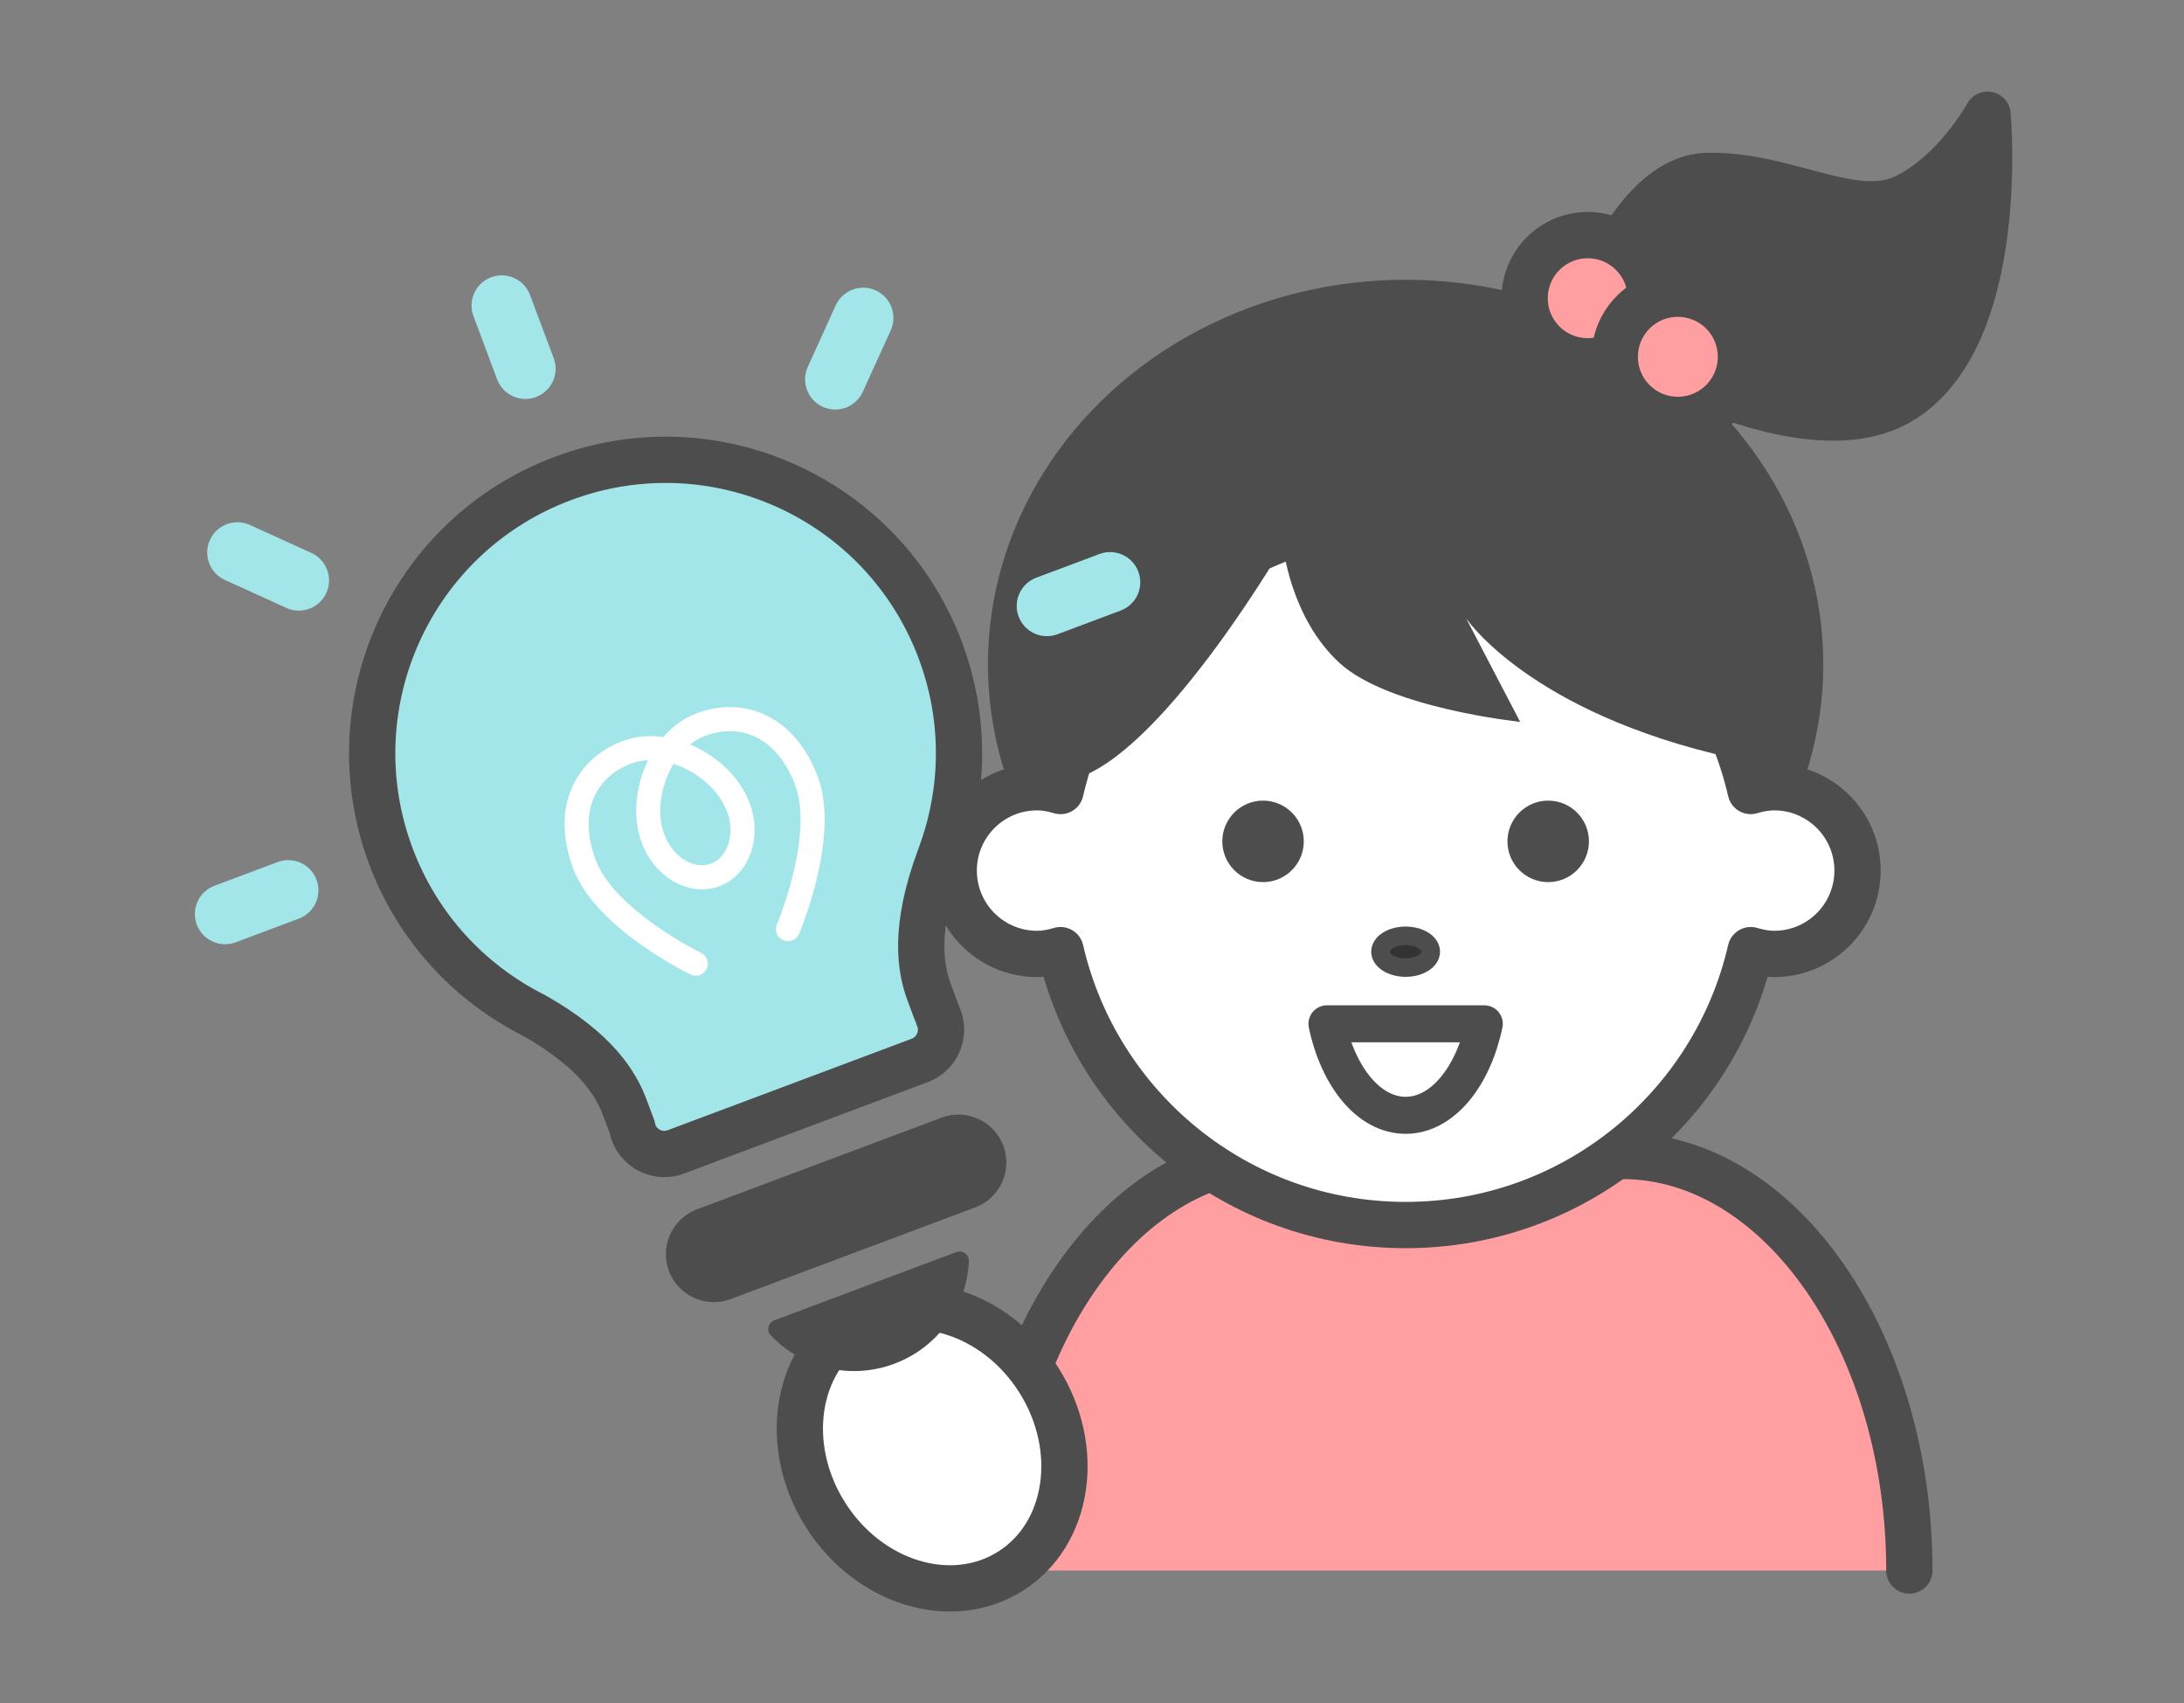 <?xml version="1.0" encoding="UTF-8"?><svg id="d" xmlns="http://www.w3.org/2000/svg" width="118" height="92" viewBox="0 0 118 92"><rect x="0" y="0" width="118" height="92" fill="#808080" stroke="none"/><defs><style>.e{stroke:#fff;stroke-width:1.3px;}.e,.f,.g,.h,.i,.j{stroke-linecap:round;stroke-linejoin:round;}.e,.i,.k{fill:none;}.f,.g,.l,.h,.i,.j{stroke:#4d4d4d;}.f,.g,.h,.j{stroke-width:2.5px;}.f,.m{fill:#4d4d4d;}.g{fill:#ff9fa2;}.l{fill:#333;}.l,.k{stroke-miterlimit:10;}.h,.n{fill:#a3e6ea;}.i{stroke-width:2px;}.j{fill:#fff;}.k{stroke:#333;}</style></defs><path class="f" d="m85.533,17.535s2.501-7.884,6.653-8.027,7.934,2.46,10.692,1.17c2.758-1.29,4.509-4.481,4.509-4.481,0,0,1.096,11.859-4.609,15.414s-17.245-4.076-17.245-4.076"/><g><path class="g" d="m53.582,84.838c0-12.318,6.982-22.397,15.517-22.397h18.545c8.534,0,15.517,10.079,15.517,22.397"/><g><ellipse class="m" cx="75.945" cy="35.886" rx="22.567" ry="20.774"/><path class="j" d="m95.859,42.525c-.443,0-.863.084-1.269.204-1.953-8.502-9.55-14.849-18.645-14.849-9.094,0-16.692,6.347-18.645,14.849-.405-.12-.825-.204-1.269-.204-2.486,0-4.502,2.015-4.502,4.502s2.016,4.502,4.502,4.502c.444,0,.863-.084,1.269-.204,1.953,8.502,9.55,14.849,18.645,14.849s16.692-6.347,18.645-14.849c.405.119.825.204,1.269.204,2.487,0,4.502-2.015,4.502-4.502s-2.015-4.502-4.502-4.502Z"/><g><circle class="m" cx="68.242" cy="45.449" r="2.201"/><circle class="m" cx="83.648" cy="45.449" r="2.201"/></g><ellipse class="l" cx="75.945" cy="51.409" rx="1.359" ry=".858"/><g><path class="k" d="m71.695,55.304c.601,2.866,2.266,4.943,4.25,4.943,1.984,0,3.649-2.077,4.25-4.943h-8.5Z"/><path class="i" d="m71.695,55.304c.601,2.866,2.266,4.943,4.25,4.943,1.984,0,3.649-2.077,4.25-4.943h-8.5Z"/></g><path class="m" d="m69.326,29.499s.39,3.895,3.068,6.33c2.678,2.434,9.738,3.165,9.738,3.165l-2.921-5.599s3.408,5.112,14.363,7.547c2.733.607,4.478-2.191,3.505-5.112-.974-2.921-10.225-13.146-10.225-13.146l-16.554-1.948-11.198,6.33-3.408,10.225s-.706,6.038,2.825,4.625c4.666-1.866,10.808-12.416,10.808-12.416Z"/></g></g><circle class="g" cx="85.784" cy="16.109" r="3.408"/><circle class="g" cx="90.653" cy="19.274" r="3.408"/><ellipse class="j" cx="50.363" cy="78.188" rx="6.816" ry="7.912" transform="translate(-34.068 39.185) rotate(-32.419)"/><g><g><path class="m" d="m54.208,61.888c.502,1.339-.177,2.831-1.516,3.333l-13.216,4.953c-1.339.502-2.831-.177-3.333-1.516h0c-.502-1.339.177-2.831,1.516-3.333l13.216-4.953c1.339-.502,2.831.177,3.333,1.516h0Z"/><path class="m" d="m41.835,71.321c-.335.126-.437.554-.189.814,1.665,1.747,4.273,2.431,6.675,1.531,2.402-.9,3.918-3.13,4.025-5.541.016-.358-.342-.614-.677-.489l-9.833,3.685Z"/><path class="h" d="m50.805,35.128c-3.072-8.197-12.207-12.35-20.404-9.278-8.197,3.072-12.352,12.209-9.28,20.406,1.459,3.892,4.292,6.87,7.736,8.598,3.352,1.896,4.426,3.703,4.897,4.959l.409,1.092c.001.1.036.185.071.278.345.92,1.361,1.384,2.281,1.039l1.74-.652,9.695-3.634,1.74-.652c.919-.345,1.386-1.368,1.041-2.288-.005-.014-.005-.011-.017-.042l-.006.002s.002.007-.492-1.313c-.485-1.295-.876-3.453.555-7.301.025-.066.05-.136.074-.202.003-.009.004-.03.01-.032l-.001 0c1.251-3.424,1.331-7.297-.05-10.981Z"/><g><path class="n" d="m26.536,14.978c-.844.316-1.271,1.257-.955,2.1l1.279,3.413c.316.844,1.257,1.272,2.1.956.843-.316,1.271-1.257.955-2.101l-1.279-3.413c-.316-.844-1.257-1.271-2.1-.955Z"/><path class="n" d="m59.404,29.926l-3.413,1.279c-.844.316-1.271,1.257-.955,2.1.316.844,1.257,1.271,2.1.955l3.413-1.279c.844-.316,1.272-1.256.955-2.1-.316-.844-1.257-1.271-2.1-.955Z"/><path class="n" d="m15.001,46.567l-3.413,1.279c-.844.316-1.271,1.257-.955,2.1.316.844,1.256,1.272,2.1.955l3.413-1.279c.844-.316,1.271-1.256.955-2.1-.316-.844-1.257-1.272-2.1-.955Z"/><path class="n" d="m45.153,16.497l-1.509,3.318c-.373.82-.01,1.788.81,2.161.41.186.857.189,1.248.042.391-.147.726-.442.913-.852l1.509-3.318c.373-.82.01-1.788-.81-2.161-.82-.373-1.787-.011-2.16.81Z"/><path class="n" d="m15.47,32.838c.41.186.857.189,1.248.042.391-.146.726-.442.913-.852.373-.82.01-1.788-.81-2.161l-3.318-1.509c-.82-.373-1.787-.011-2.161.809-.373.82-.01,1.788.81,2.161l3.318,1.509Z"/></g></g><path class="e" d="m37.591,52.057s-4.889-2.37-6.012-5.368c-1.117-2.98.085-5.223,2.294-6.051,2.209-.828,5.181.754,6.003,2.947l.011-.004c.583,1.556.026,3.204-1.245,3.68-1.271.476-2.773-.399-3.357-1.955-.822-2.193.379-5.339,2.587-6.167,2.209-.828,4.589.073,5.705,3.053,1.123,2.997-1.003,7.997-1.003,7.997"/></g></svg>